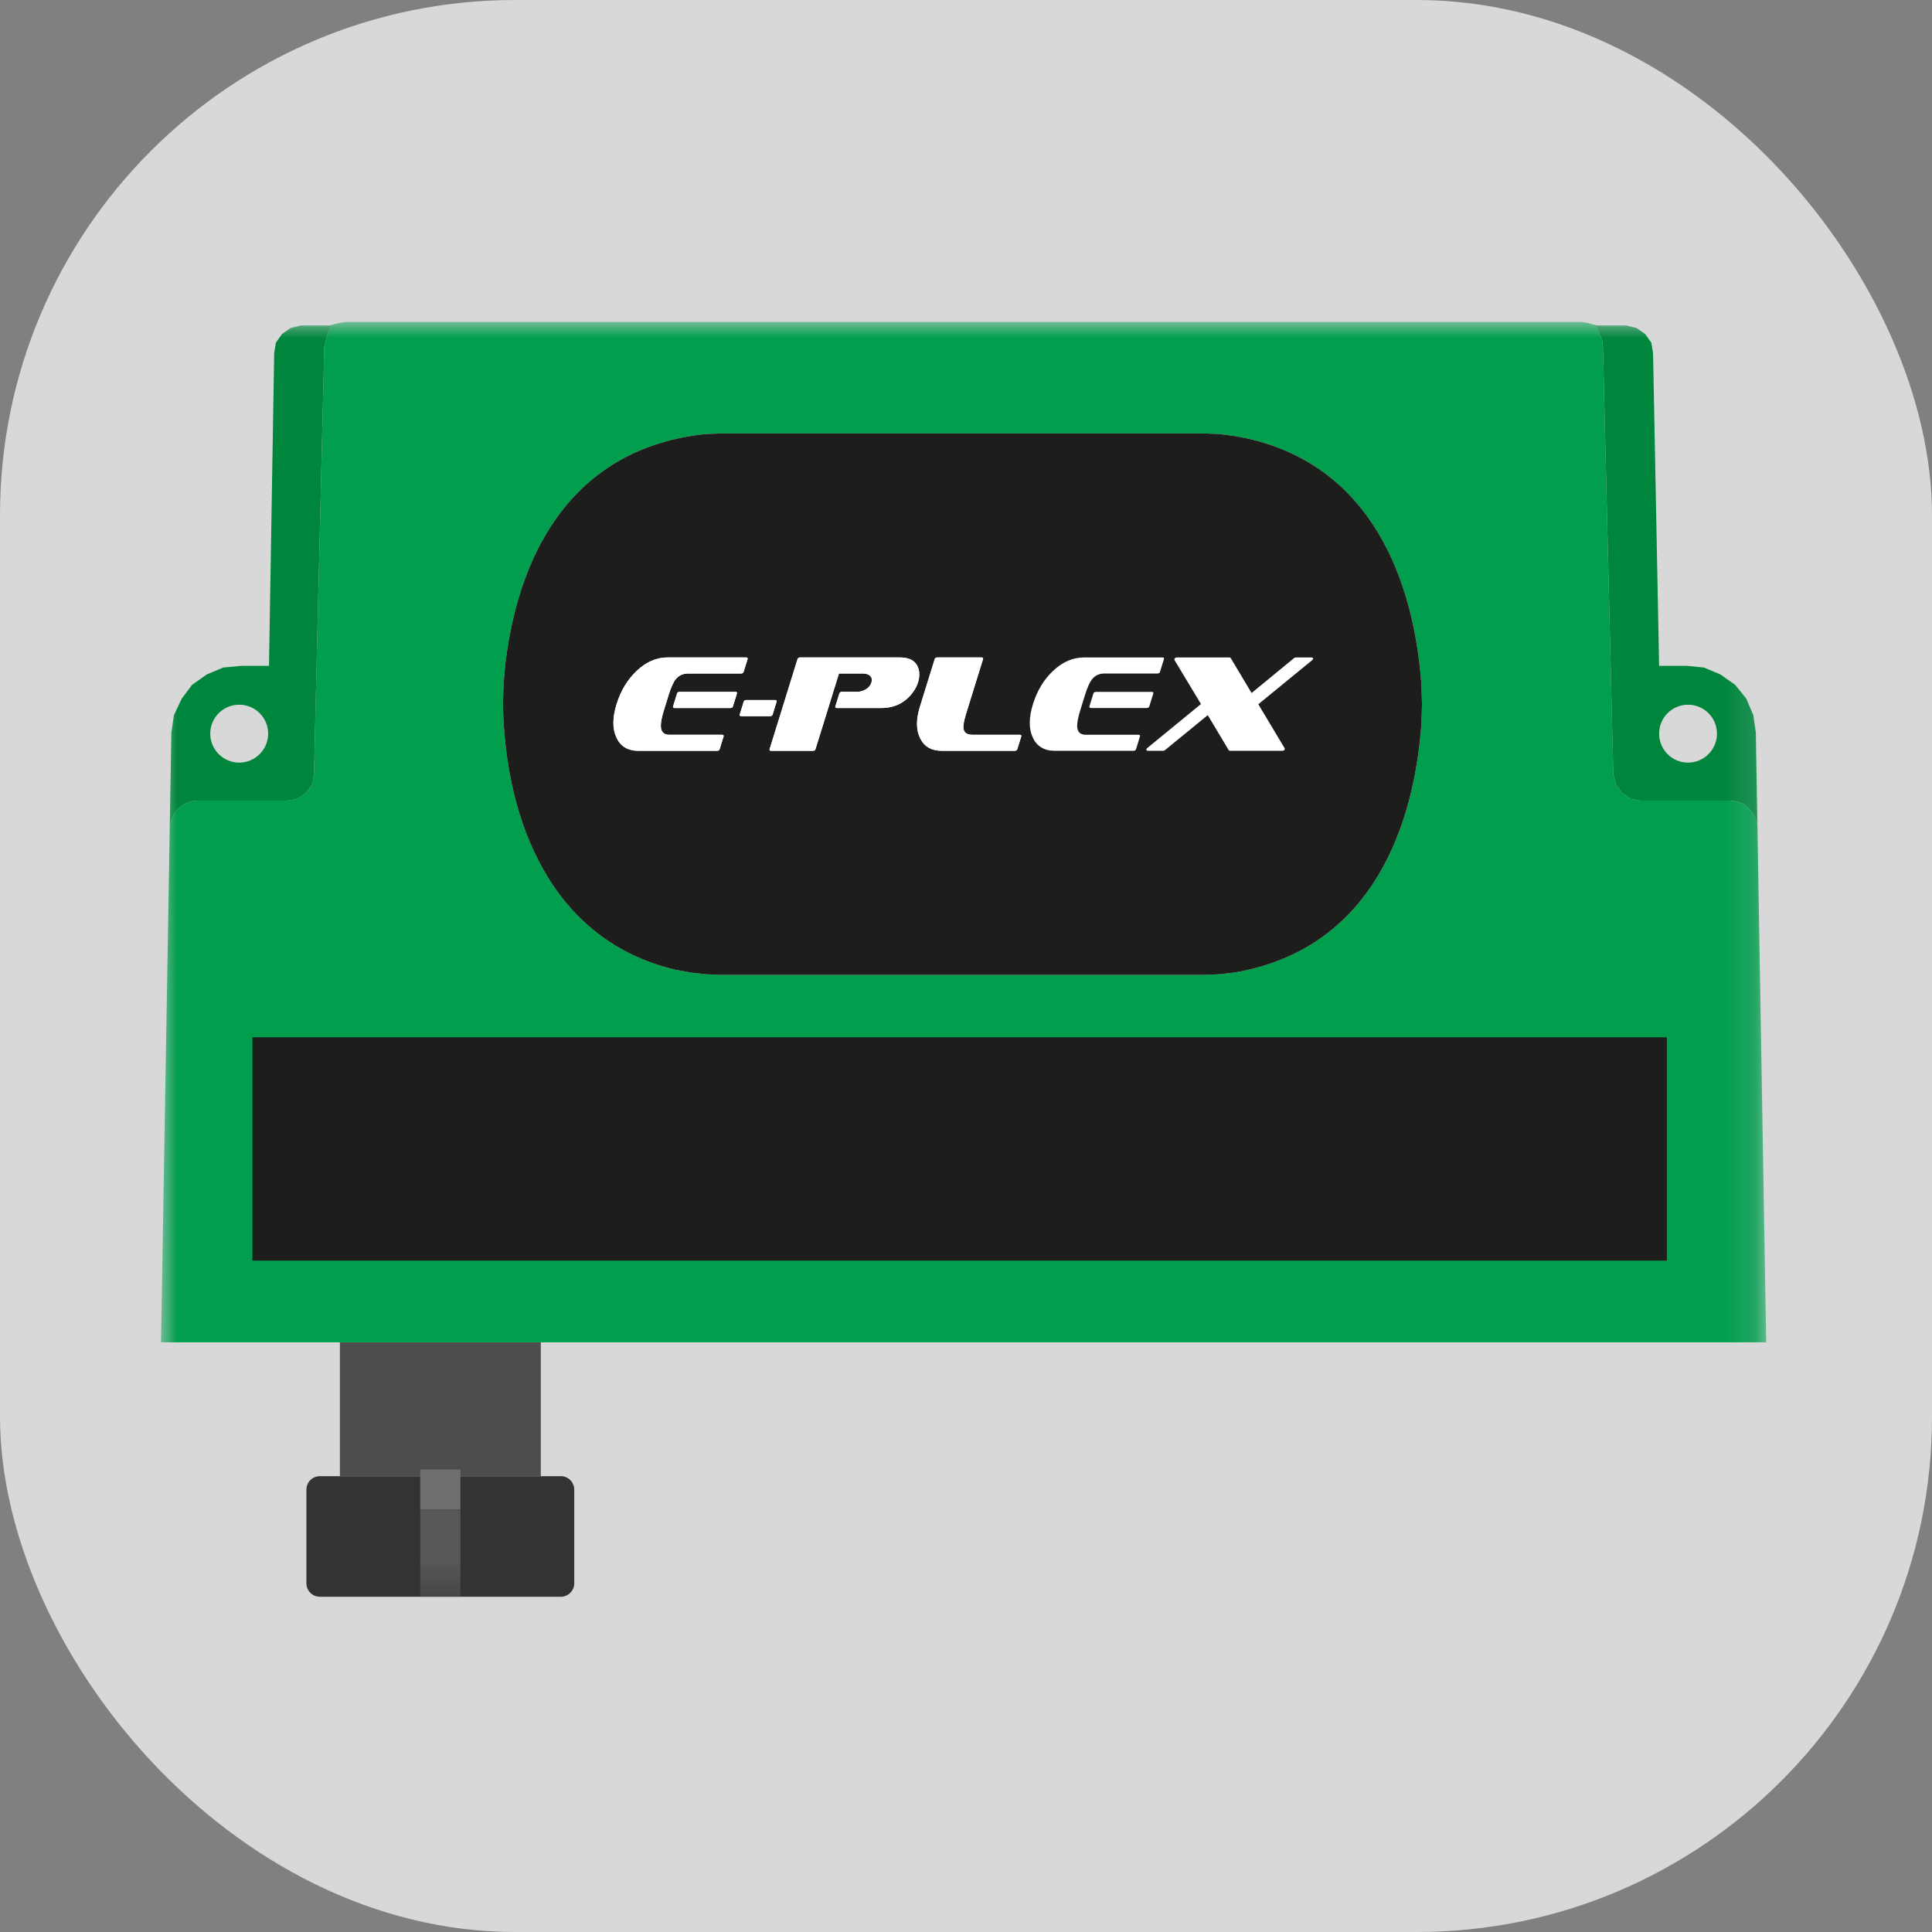 
<svg width="60px" height="60px" viewBox="0 0 60 60" version="1.1" xmlns="http://www.w3.org/2000/svg" xmlns:xlink="http://www.w3.org/1999/xlink">
    <rect x="0" y="0" width="60" height="60" fill="#808080" stroke="none"/>
    <defs>
        <polygon id="path-1" points="0 39.588 49.851 39.588 49.851 -0 0 -0"></polygon>
    </defs>
    <g id="Symbols" stroke="none" stroke-width="1" fill="none" fill-rule="evenodd">
        <g id="Icon-Product">
            <rect id="Rectangle-2-Copy-7" fill="#D8D8D8" x="0" y="0" width="60" height="60" rx="16"></rect>
            <g id="Page-1" transform="translate(5, 10)">
                <path d="M4.516,36.26 C4.516,36.031 4.703,35.844 4.932,35.844 L12.418,35.844 C12.646,35.844 12.834,36.031 12.834,36.26 L12.834,39.172 C12.834,39.401 12.646,39.588 12.418,39.588 L4.932,39.588 C4.703,39.588 4.516,39.401 4.516,39.172 L4.516,36.26 Z" id="Fill-1" fill="#333333"></path>
                <mask id="mask-2" fill="white">
                    <use xlink:href="#path-1"></use>
                </mask>
                <g id="Clip-4"></g>
                <polygon id="Fill-3" fill="#4D4D4D" mask="url(#mask-2)" points="5.556 35.844 11.795 35.844 11.795 31.686 5.556 31.686"></polygon>
                <polygon id="Fill-5" fill="#6F6F6E" mask="url(#mask-2)" points="8.051 36.883 9.299 36.883 9.299 35.636 8.051 35.636"></polygon>
                <polygon id="Fill-6" fill="#575756" mask="url(#mask-2)" points="8.051 39.588 9.299 39.588 9.299 36.883 8.051 36.883"></polygon>
                <path d="M39.161,11.867 L39.143,11.253 C38.872,7.577 37.288,4.202 33.338,3.541 L32.866,3.479 L32.386,3.461 L17.387,3.461 L16.915,3.479 C12.944,3.898 11.132,6.932 10.692,10.639 L10.638,11.253 L10.62,11.867 C10.684,15.481 12.117,19.206 15.972,20.114 L16.444,20.202 L16.915,20.256 L17.387,20.274 L32.386,20.274 L32.866,20.256 L33.338,20.202 C37.288,19.529 38.868,16.172 39.143,12.49 L39.161,11.867 Z M49.578,15.6 L49.851,31.686 L49.261,31.686 L48.402,31.686 L47.999,31.686 L47.597,31.686 L45.183,31.686 L4.668,31.686 L2.281,31.686 L1.851,31.686 L1.449,31.686 L0.617,31.686 L0,31.686 L0.273,15.615 L0.295,15.615 L0.322,15.454 L0.402,15.266 L0.537,15.106 L0.725,14.971 L0.912,14.891 L1.154,14.864 L3.918,14.864 L4.24,14.809 L4.508,14.622 L4.695,14.354 L4.75,14.059 L5.071,0.778 L5.125,0.537 L5.178,0.375 L5.232,0.242 L5.285,0.16 L5.258,0.107 L5.232,0.107 L5.553,0.026 L5.742,-0 L5.957,-0 L43.921,-0 L44.136,-0 L44.298,0.026 L44.485,0.08 L44.62,0.107 L44.593,0.107 L44.566,0.16 L44.62,0.242 L44.673,0.375 L44.753,0.537 L44.781,0.778 L45.102,14.059 L45.183,14.354 L45.371,14.622 L45.638,14.809 L45.933,14.864 L48.724,14.864 L48.939,14.891 L49.154,14.971 L49.314,15.106 L49.449,15.266 L49.529,15.454 L49.578,15.6 Z" id="Fill-7" fill="#009E4D" mask="url(#mask-2)"></path>
                <path d="M48.322,12.785 L48.322,12.784 C48.322,12.288 47.92,11.885 47.424,11.885 C46.927,11.885 46.525,12.287 46.525,12.784 C46.525,13.28 46.927,13.684 47.422,13.684 C47.919,13.684 48.322,13.28 48.322,12.785 Z M49.529,12.744 L49.578,15.6 L49.529,15.454 L49.449,15.266 L49.314,15.106 L49.154,14.971 L48.939,14.891 L48.724,14.864 L45.933,14.864 L45.638,14.809 L45.371,14.622 L45.183,14.354 L45.102,14.059 L44.781,0.778 L44.753,0.537 L44.673,0.375 L44.62,0.242 L44.566,0.16 L44.593,0.107 L44.62,0.107 L45.505,0.107 L45.827,0.187 L46.095,0.375 L46.283,0.643 L46.337,0.965 L46.525,10.678 L47.384,10.678 L47.919,10.731 L48.429,10.946 L48.886,11.268 L49.234,11.698 L49.449,12.207 L49.529,12.744 Z" id="Fill-8" fill="#00853C" mask="url(#mask-2)"></path>
                <path d="M39.143,11.253 L39.161,11.867 L39.143,12.49 C38.867,16.172 37.288,19.529 33.338,20.202 L32.866,20.256 L32.386,20.274 L17.387,20.274 L16.915,20.256 L16.444,20.202 L15.972,20.114 C12.116,19.206 10.684,15.481 10.62,11.867 L10.638,11.253 L10.691,10.639 C11.132,6.932 12.944,3.898 16.915,3.479 L17.387,3.461 L32.386,3.461 L32.866,3.479 L33.338,3.541 C37.288,4.202 38.872,7.577 39.143,11.253" id="Fill-9" fill="#1D1D1B" mask="url(#mask-2)"></path>
                <path d="M3.328,12.785 L3.328,12.784 C3.328,12.288 2.924,11.885 2.429,11.885 C1.932,11.885 1.529,12.287 1.529,12.784 C1.529,13.28 1.932,13.684 2.428,13.684 C2.924,13.684 3.326,13.28 3.328,12.785 Z M5.258,0.107 L5.285,0.16 L5.232,0.242 L5.178,0.375 L5.125,0.537 L5.071,0.778 L4.75,14.059 L4.695,14.354 L4.508,14.622 L4.24,14.809 L3.918,14.864 L1.154,14.864 L0.912,14.891 L0.725,14.971 L0.537,15.106 L0.402,15.266 L0.322,15.454 L0.295,15.615 L0.273,15.615 L0.322,12.744 L0.402,12.207 L0.644,11.698 L0.965,11.268 L1.422,10.946 L1.932,10.731 L2.496,10.678 L3.354,10.678 L3.515,0.965 L3.568,0.643 L3.756,0.375 L4.025,0.187 L4.346,0.107 L5.232,0.107 L5.258,0.107 Z" id="Fill-10" fill="#00853C" mask="url(#mask-2)"></path>
                <polygon id="Fill-11" fill="#1D1D1B" mask="url(#mask-2)" points="2.839 29.15 46.765 29.15 46.765 22.215 2.839 22.215"></polygon>
                <path d="M26.715,12.873 C26.726,12.838 26.709,12.819 26.666,12.819 L25.203,12.819 C25.037,12.819 24.943,12.757 24.923,12.633 C24.908,12.543 24.934,12.384 25.006,12.155 L25.528,10.473 C25.539,10.436 25.523,10.418 25.48,10.418 L24.108,10.418 C24.065,10.418 24.039,10.436 24.027,10.473 L23.569,11.947 C23.445,12.345 23.448,12.674 23.578,12.93 C23.705,13.188 23.93,13.317 24.252,13.317 L26.512,13.317 C26.555,13.317 26.582,13.299 26.594,13.262 L26.715,12.873 Z" id="Fill-12" fill="#FFFFFF" mask="url(#mask-2)"></path>
                <path d="M23.511,11.19 C23.547,11.075 23.557,10.965 23.544,10.86 C23.501,10.565 23.301,10.418 22.943,10.418 L19.848,10.418 C19.805,10.418 19.779,10.436 19.767,10.472 L18.902,13.262 C18.89,13.299 18.907,13.317 18.95,13.317 L20.246,13.317 C20.289,13.317 20.315,13.299 20.327,13.262 L21.055,10.916 L21.791,10.916 C21.878,10.916 21.951,10.935 22.005,10.975 C22.073,11.026 22.092,11.1 22.062,11.198 C22.031,11.294 21.966,11.368 21.865,11.422 C21.784,11.465 21.7,11.485 21.613,11.485 L21.152,11.485 C21.106,11.485 21.078,11.503 21.066,11.54 L20.944,11.933 C20.934,11.969 20.95,11.988 20.996,11.988 L22.368,11.988 C22.771,11.988 23.092,11.834 23.33,11.527 C23.413,11.42 23.474,11.307 23.511,11.19" id="Fill-13" fill="#FFFFFF" mask="url(#mask-2)"></path>
                <path d="M19.117,11.795 C19.129,11.758 19.113,11.741 19.07,11.741 L18.177,11.741 C18.134,11.741 18.107,11.758 18.096,11.795 L17.974,12.187 C17.962,12.224 17.978,12.242 18.021,12.242 L18.914,12.242 C18.957,12.242 18.985,12.224 18.996,12.187 L19.117,11.795 Z" id="Fill-14" fill="#FFFFFF" mask="url(#mask-2)"></path>
                <path d="M18.216,10.473 C18.227,10.436 18.211,10.418 18.168,10.418 L15.73,10.418 C15.391,10.418 15.075,10.553 14.783,10.826 C14.492,11.097 14.28,11.444 14.15,11.867 C14.019,12.285 14.016,12.628 14.141,12.899 C14.265,13.178 14.497,13.317 14.83,13.317 L17.268,13.317 C17.311,13.317 17.339,13.299 17.351,13.262 L17.471,12.874 C17.482,12.838 17.467,12.819 17.422,12.819 L15.785,12.819 C15.619,12.819 15.532,12.734 15.523,12.565 C15.517,12.452 15.549,12.277 15.624,12.04 L15.766,11.581 C15.837,11.352 15.908,11.192 15.98,11.102 C16.074,10.979 16.208,10.916 16.375,10.916 L18.014,10.916 C18.057,10.916 18.084,10.899 18.094,10.864 L18.216,10.473 Z" id="Fill-15" fill="#FFFFFF" mask="url(#mask-2)"></path>
                <path d="M17.885,11.54 C17.895,11.504 17.88,11.486 17.836,11.486 L16.11,11.486 C16.064,11.486 16.036,11.504 16.025,11.54 L15.904,11.934 C15.892,11.969 15.908,11.989 15.954,11.989 L17.682,11.989 C17.725,11.989 17.751,11.969 17.763,11.934 L17.885,11.54 Z" id="Fill-16" fill="#FFFFFF" mask="url(#mask-2)"></path>
                <path d="M35.718,10.418 C35.768,10.418 35.788,10.433 35.779,10.464 C35.774,10.479 35.762,10.492 35.745,10.507 L34.078,11.871 L34.89,13.228 C34.899,13.242 34.902,13.256 34.898,13.271 C34.889,13.302 34.859,13.317 34.812,13.317 L33.206,13.317 C33.184,13.317 33.167,13.309 33.158,13.296 L32.508,12.209 L31.179,13.296 C31.164,13.309 31.145,13.317 31.121,13.317 L30.66,13.317 C30.612,13.317 30.593,13.302 30.602,13.271 C30.603,13.263 30.608,13.256 30.612,13.249 C30.618,13.242 30.624,13.235 30.633,13.228 L32.297,11.864 L31.48,10.507 C31.471,10.492 31.468,10.479 31.472,10.464 C31.483,10.433 31.511,10.418 31.558,10.418 L33.175,10.418 C33.196,10.418 33.21,10.424 33.221,10.436 L33.869,11.522 L35.19,10.436 C35.206,10.424 35.227,10.418 35.249,10.418 L35.718,10.418 Z" id="Fill-17" fill="#FFFFFF" mask="url(#mask-2)"></path>
                <path d="M31.151,10.452 C31.151,10.458 31.149,10.465 31.146,10.473 L31.025,10.864 C31.014,10.898 30.988,10.916 30.945,10.916 L29.306,10.916 C29.137,10.916 29.005,10.978 28.91,11.101 C28.839,11.192 28.768,11.352 28.697,11.58 L28.554,12.04 C28.48,12.277 28.447,12.452 28.453,12.565 C28.462,12.734 28.55,12.818 28.716,12.818 L30.353,12.818 C30.397,12.818 30.412,12.838 30.402,12.873 L30.314,13.157 L30.282,13.262 C30.27,13.299 30.242,13.317 30.199,13.317 L27.761,13.317 C27.426,13.317 27.196,13.177 27.071,12.899 C26.947,12.627 26.95,12.285 27.079,11.867 C27.211,11.444 27.421,11.097 27.713,10.826 C28.005,10.553 28.321,10.418 28.661,10.418 L31.099,10.418 C31.133,10.418 31.151,10.428 31.151,10.452" id="Fill-18" fill="#FFFFFF" mask="url(#mask-2)"></path>
                <path d="M30.767,11.486 C30.811,11.486 30.826,11.504 30.816,11.541 L30.694,11.934 C30.682,11.969 30.655,11.988 30.611,11.988 L28.885,11.988 C28.839,11.988 28.823,11.969 28.833,11.934 L28.955,11.541 C28.966,11.504 28.995,11.486 29.041,11.486 L30.767,11.486 Z" id="Fill-19" fill="#FFFFFF" mask="url(#mask-2)"></path>
                <path d="M26.667,12.819 C26.71,12.819 26.726,12.838 26.716,12.874 L26.594,13.262 C26.582,13.299 26.555,13.317 26.512,13.317 L24.252,13.317 C23.931,13.317 23.705,13.188 23.578,12.93 C23.449,12.673 23.446,12.346 23.569,11.947 L24.027,10.473 C24.039,10.436 24.066,10.418 24.109,10.418 L25.48,10.418 C25.523,10.418 25.54,10.436 25.528,10.473 L25.006,12.156 C24.935,12.384 24.908,12.543 24.923,12.633 C24.944,12.756 25.037,12.819 25.203,12.819 L26.667,12.819 Z" id="Fill-20" fill="#FFFFFF" mask="url(#mask-2)"></path>
                <path d="M23.544,10.86 C23.557,10.965 23.547,11.075 23.511,11.19 C23.474,11.308 23.413,11.42 23.33,11.527 C23.091,11.834 22.771,11.988 22.367,11.988 L20.996,11.988 C20.95,11.988 20.933,11.969 20.944,11.933 L21.066,11.54 C21.078,11.503 21.106,11.485 21.151,11.485 L21.613,11.485 C21.7,11.485 21.784,11.465 21.865,11.422 C21.966,11.368 22.031,11.294 22.062,11.198 C22.092,11.1 22.073,11.026 22.005,10.975 C21.951,10.935 21.878,10.916 21.791,10.916 L21.055,10.916 L20.327,13.262 C20.315,13.299 20.288,13.317 20.245,13.317 L18.95,13.317 C18.907,13.317 18.89,13.299 18.902,13.262 L19.767,10.473 C19.779,10.436 19.805,10.418 19.848,10.418 L22.943,10.418 C23.3,10.418 23.5,10.565 23.544,10.86" id="Fill-21" fill="#FFFFFF" mask="url(#mask-2)"></path>
                <path d="M19.07,11.741 C19.113,11.741 19.129,11.759 19.117,11.795 L18.996,12.187 C18.985,12.224 18.957,12.242 18.914,12.242 L18.021,12.242 C17.978,12.242 17.962,12.224 17.974,12.187 L18.096,11.795 C18.107,11.759 18.134,11.741 18.177,11.741 L19.07,11.741 Z" id="Fill-22" fill="#FFFFFF" mask="url(#mask-2)"></path>
                <path d="M18.168,10.418 C18.211,10.418 18.227,10.436 18.216,10.472 L18.094,10.864 C18.084,10.898 18.057,10.916 18.014,10.916 L16.375,10.916 C16.208,10.916 16.074,10.978 15.98,11.101 C15.908,11.192 15.837,11.352 15.766,11.58 L15.624,12.04 C15.549,12.277 15.517,12.452 15.523,12.565 C15.532,12.734 15.619,12.818 15.785,12.818 L17.422,12.818 C17.467,12.818 17.481,12.838 17.471,12.873 L17.351,13.262 C17.339,13.299 17.311,13.317 17.268,13.317 L14.83,13.317 C14.497,13.317 14.265,13.177 14.141,12.898 C14.016,12.627 14.019,12.285 14.149,11.866 C14.28,11.444 14.492,11.097 14.783,10.825 C15.075,10.553 15.391,10.418 15.73,10.418 L18.168,10.418 Z" id="Fill-23" fill="#FFFFFF" mask="url(#mask-2)"></path>
                <path d="M17.836,11.486 C17.881,11.486 17.895,11.504 17.885,11.541 L17.763,11.934 C17.752,11.969 17.724,11.988 17.681,11.988 L15.954,11.988 C15.909,11.988 15.892,11.969 15.904,11.934 L16.026,11.541 C16.035,11.504 16.064,11.486 16.11,11.486 L17.836,11.486 Z" id="Fill-24" fill="#FFFFFF" mask="url(#mask-2)"></path>
            </g>
        </g>
    </g>
</svg>